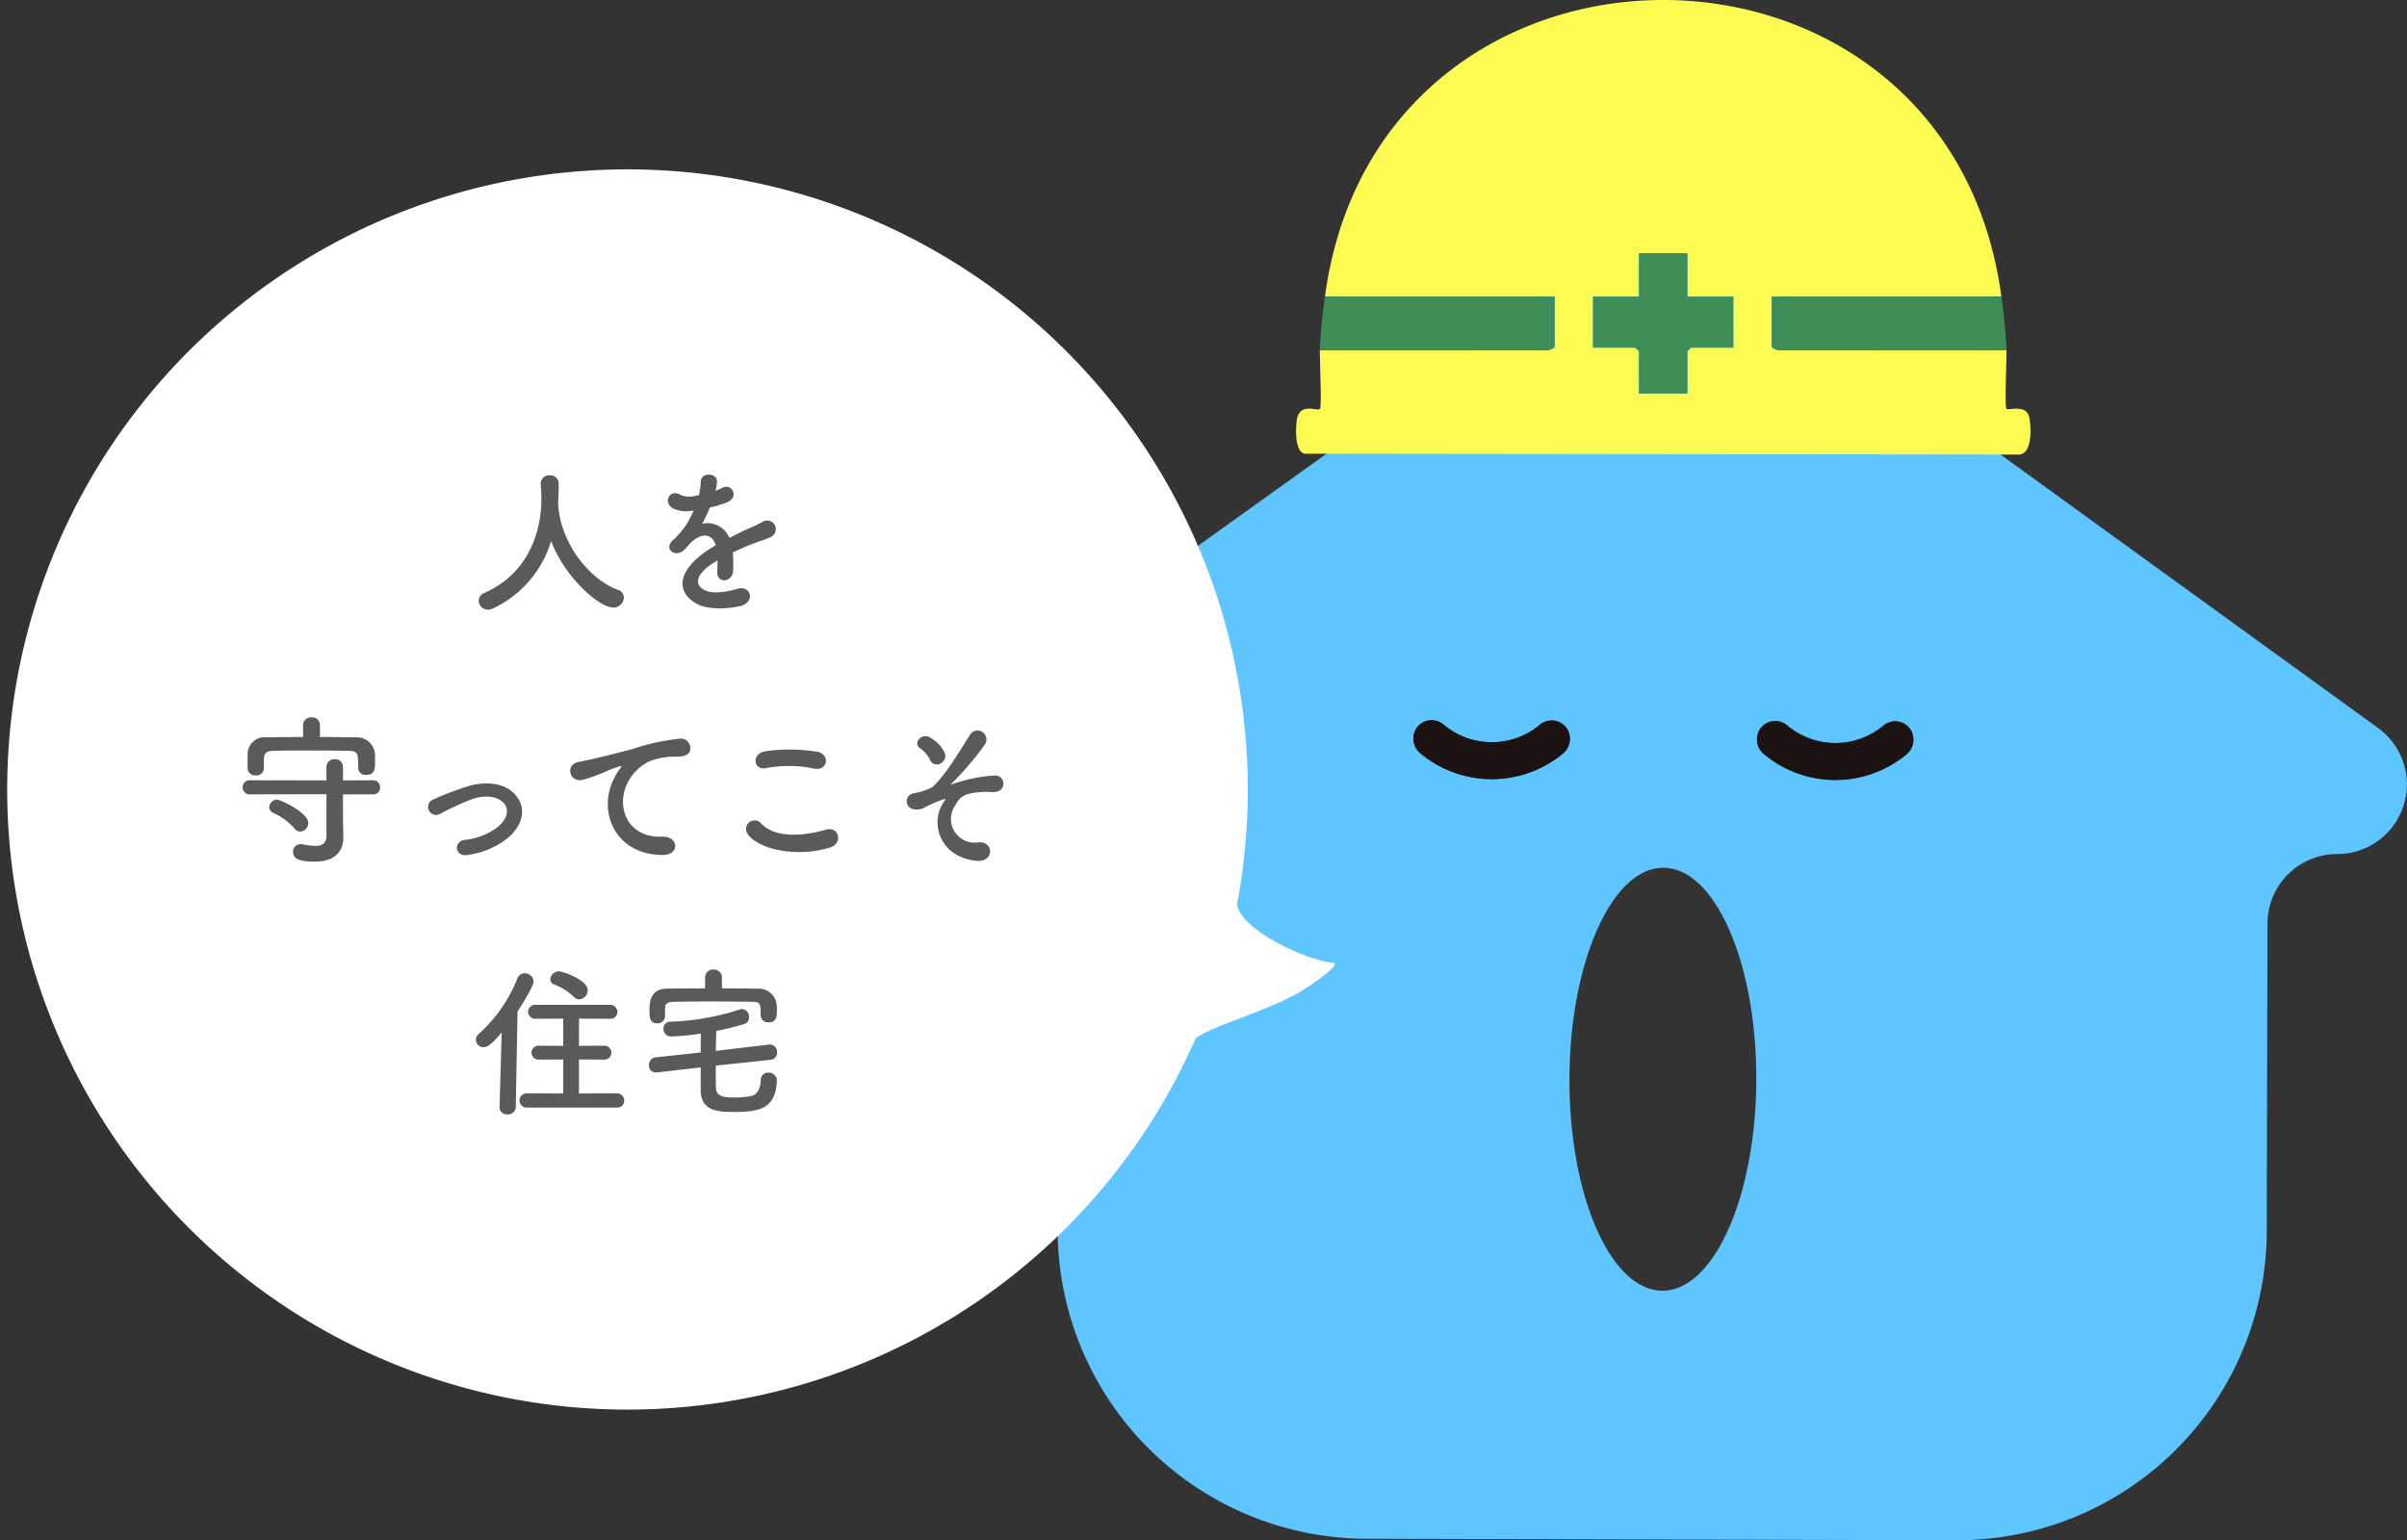 <svg xmlns="http://www.w3.org/2000/svg" xmlns:xlink="http://www.w3.org/1999/xlink" width="297" height="190.108" viewBox="0 0 297 190.108">
  <rect x="0" y="0" width="297" height="190.108" fill="#333333" stroke="none"/>
  <defs>
    <clipPath id="clip-path">
      <rect id="長方形_49974" data-name="長方形 49974" width="164.689" height="154.022" fill="#fff"/>
    </clipPath>
    <clipPath id="clip-path-2">
      <rect id="長方形_50205" data-name="長方形 50205" width="90.62" height="56.108" fill="none"/>
    </clipPath>
  </defs>
  <g id="グループ_38637" data-name="グループ 38637" transform="translate(-56 -6367.892)">
    <g id="グループ_37446" data-name="グループ 37446" transform="translate(169.468 6398.066)">
      <path id="パス_137340" data-name="パス 137340" d="M230.911,87.607,153.143,31.273a17.564,17.564,0,0,0-20.542-.05L54.554,87.168a8.6,8.6,0,0,0,4.967,15.593,8.587,8.587,0,0,1,8.556,8.618l-.094,37.969a38.2,38.2,0,0,0,38.051,38.336l72.9.181a38.2,38.2,0,0,0,38.241-38.147l.094-37.969a8.585,8.585,0,0,1,8.6-8.576,8.6,8.6,0,0,0,5.043-15.566M130.29,90.8a13.773,13.773,0,0,1-17.519-.044A2.361,2.361,0,0,1,112.1,87.9a2.273,2.273,0,0,1,3.495-.713,9.241,9.241,0,0,0,11.893.03,2.271,2.271,0,0,1,3.489.728,2.361,2.361,0,0,1-.684,2.857M142.6,157.067c-6.365-.015-11.5-11.714-11.461-26.129s5.225-26.088,11.59-26.072,11.5,11.714,11.461,26.129-5.225,26.088-11.59,26.072m30.067-66.151a13.768,13.768,0,0,1-17.5-.047,2.362,2.362,0,0,1-.679-2.859,2.272,2.272,0,0,1,3.5-.718,9.238,9.238,0,0,0,11.884.032,2.268,2.268,0,0,1,3.491.736,2.366,2.366,0,0,1-.7,2.855" transform="translate(-50.95 -27.931)" fill="#5fc5ff"/>
      <path id="パス_137341" data-name="パス 137341" d="M105.751,67.179a13.77,13.77,0,0,1-17.489-.044,2.372,2.372,0,0,1-.515-3.153,2.268,2.268,0,0,1,3.322-.43,9.241,9.241,0,0,0,11.893.03,2.269,2.269,0,0,1,3.319.445,2.372,2.372,0,0,1-.529,3.151" transform="translate(-26.426 -4.298)" fill="#1a1311"/>
      <path id="パス_137342" data-name="パス 137342" d="M131.067,67.251A13.772,13.772,0,0,1,113.6,67.2a2.378,2.378,0,0,1-.522-3.156,2.267,2.267,0,0,1,3.324-.432,9.24,9.24,0,0,0,11.884.03,2.267,2.267,0,0,1,3.32.45,2.38,2.38,0,0,1-.541,3.155" transform="translate(-9.36 -4.255)" fill="#1a1311"/>
    </g>
    <g id="グループ_37459" data-name="グループ 37459" transform="translate(56 6388.066)">
      <g id="グループ_37458" data-name="グループ 37458" clip-path="url(#clip-path)">
        <path id="パス_148547" data-name="パス 148547" d="M152.637,91.479a76.54,76.54,0,1,0-5.1,16.5c1.941-1.4,6.746-2.745,11-4.744,3.069-1.448,7.071-4.469,5.976-4.569-3.294-.269-11.469-4.108-11.868-7.188" transform="translate(0 0)" fill="#fff"/>
      </g>
    </g>
    <path id="パス_150966" data-name="パス 150966" d="M-9.14-11.96c.06-.86.08-1.72.08-2.42a1.037,1.037,0,0,0-1.1-1.06,1.031,1.031,0,0,0-1.12,1v.06c.04.6.08,1.28.08,1.88,0,1.5-.18,8.52-7,11.56a1.088,1.088,0,0,0-.74.98,1.15,1.15,0,0,0,1.16,1.1A1.3,1.3,0,0,0-17.2,1,13.423,13.423,0,0,0-10-7.32C-8.26-2.76-4.04.88-2.34.88A1.275,1.275,0,0,0-1.02-.34a1.025,1.025,0,0,0-.78-.98c-3.34-1.24-6.94-5.5-7.32-10.4a.39.39,0,0,0-.02-.16ZM10.3-13.6a3.781,3.781,0,0,0,.16-1.16c-.04-.98-1.92-1.1-2,.1a8.344,8.344,0,0,1-.22,1.68c-.1.02-.22.02-.3.04a3.075,3.075,0,0,1-1.88-.04c-1.4-.94-2.38.94-.94,1.66a4.039,4.039,0,0,0,2.48.22,16.673,16.673,0,0,1-.94,1.78A9.983,9.983,0,0,1,5.04-7.44C3.84-6.36,5.3-5.22,6.4-6.2a4.38,4.38,0,0,0,.46-.52l.08-.08c1.3-1.5,2.84-1.7,3.38-.02-.38.22-.7.44-.98.62C5.72-3.82,5.24-1.12,7.94.4c1.56.88,4.28.58,5.46.28,1.84-.48,1.28-2.64-.48-2.1-.94.3-2.9.7-3.96.16-1.12-.56-1.42-1.76,1.06-3.36.16-.1.34-.2.52-.3,0,.42-.02.88-.04,1.3-.06.78.4,1.16.9,1.14a1.183,1.183,0,0,0,1.06-1.24,15.98,15.98,0,0,0-.04-2.2c.8-.38,1.7-.78,2.54-1.1,1.06-.4,1.52-.5,2.16-.82A1.066,1.066,0,1,0,16-9.64a15.36,15.36,0,0,1-1.56.74c-.78.34-1.62.76-2.44,1.18A2.915,2.915,0,0,0,8.64-9.46a20.406,20.406,0,0,0,.96-2.02,11.248,11.248,0,0,0,2.2-.66c1.48-.74.4-2.4-.7-1.74a7.035,7.035,0,0,1-.84.36ZM-38.52,15.36a.946.946,0,0,0-1.04-.92.946.946,0,0,0-1.04.92v1.5c-1.52,0-3.04.02-4.54.04a2.082,2.082,0,0,0-2.3,1.92c0,.32-.02.66-.02.98s.02.64.02.9a.918.918,0,0,0,1,.9.913.913,0,0,0,1-.86V19.6c.06-.74.22-1.02,1.32-1.04,1.22-.02,2.6-.04,4-.04,1.72,0,3.48.02,5.06.04,1.24.04,1.26.22,1.26,2.1v.04a.888.888,0,0,0,1,.84c1.08,0,1.08-.86,1.08-1.58,0-.36,0-.74-.02-1.04a2.235,2.235,0,0,0-2.22-2.02c-1.52-.02-3.04-.04-4.56-.04Zm6.56,8.58a.817.817,0,0,0,.86-.86.844.844,0,0,0-.86-.88l-3.72.02V20.54a.939.939,0,0,0-1-.94.962.962,0,0,0-1.04.94v1.68l-9.42-.02a.856.856,0,0,0-.92.86.86.86,0,0,0,.92.88l9.42-.02v5.06c0,1-.5,1.32-1.38,1.32a8.522,8.522,0,0,1-1.56-.2.974.974,0,0,0-.24-.02.929.929,0,0,0-.94.96c0,.88.84,1.2,2.68,1.2,2.88,0,3.52-1.68,3.52-2.92v-.04l-.04-2.3V23.94Zm-9,4.6a1.071,1.071,0,0,0,1-1.06c0-1.26-3.38-2.88-3.86-2.88a.966.966,0,0,0-.96.92.773.773,0,0,0,.5.7,7.924,7.924,0,0,1,2.64,1.96A.862.862,0,0,0-40.96,28.54Zm25.6.8c1.82-1.52,2.5-3.74.82-5.48-1.4-1.46-3.7-1.44-5.38-1.02a36.96,36.96,0,0,0-4.6,1.72.986.986,0,1,0,.86,1.76,34.339,34.339,0,0,1,4.1-1.86c1.3-.38,2.88-.4,3.74.58.6.68.54,1.78-.66,2.84a7.857,7.857,0,0,1-4.2,1.68c-1.38.2-1.22,2.12.36,1.86A10.051,10.051,0,0,0-15.36,29.34ZM3.78,31.42c2.12.02,2-2.34-.1-2.26-4.48.16-5.82-4.04-4.06-6.98a5.764,5.764,0,0,1,2.56-2.34,8.6,8.6,0,0,1,2.98-.56c1.4.08,1.84-.32,1.96-.66a1.179,1.179,0,0,0-1.36-1.54A26.928,26.928,0,0,0,.3,18.26c-2.04.58-3.78.98-4.76,1.22-.64.16-1.8.38-2.22.48-1.6.34-1.08,2.64.68,2.16.6-.16,1.16-.36,1.8-.6,1.36-.52,1.02-.52,2.52-1,.38-.12.48-.14.16.28a6.911,6.911,0,0,0-.64,1.04C-4.34,25.86-2.26,31.4,3.78,31.42ZM22.46,20.76c1.62.34,2.06-1.72.38-2.08a21.233,21.233,0,0,0-6.38-.06c-1.78.26-1.52,2.38.06,2.08A15.206,15.206,0,0,1,22.46,20.76Zm1.96,9.74c1.62-.5,1.14-2.66-.52-2.2-3.02.86-6.26,1-7.96-.74a1.054,1.054,0,0,0-1.66,1.3C15.66,30.8,20.46,31.74,24.42,30.5Zm13.6-10.36a1.032,1.032,0,0,0,.56-1.3,4.216,4.216,0,0,0-1.76-1.88c-1.1-.72-2.26.7-1.28,1.3a3.6,3.6,0,0,1,1.24,1.48A.891.891,0,0,0,38.02,20.14Zm4.46,12c2.2.22,2.2-2.4.28-2.28a2.925,2.925,0,0,1-2.82-4.66,2.333,2.333,0,0,1,1.76-1.36,9.29,9.29,0,0,1,2.32-.2c1,.12,1.5-.18,1.68-.56a1.008,1.008,0,0,0-1.02-1.46,18.508,18.508,0,0,0-4.44.82,4.1,4.1,0,0,0-.66.22c-.08.04-.36.12-.14-.08a37.375,37.375,0,0,0,4.06-4.76,1.1,1.1,0,1,0-1.88-1.12c-1.18,1.84-2.98,4.94-4.62,6.38a9.029,9.029,0,0,1-2.3.74.987.987,0,0,0-.22,1.88,1.955,1.955,0,0,0,1.74-.22,18.217,18.217,0,0,1,2.12-.9c.42-.14.36-.06.08.36C36.72,27.44,37.92,31.68,42.48,32.14ZM-6.54,49.24a1.135,1.135,0,0,0,1.06-1.12c0-1.3-3.16-2.34-3.54-2.34a1.089,1.089,0,0,0-1.08.98.7.7,0,0,0,.52.66,6.893,6.893,0,0,1,2.36,1.5A.975.975,0,0,0-6.54,49.24ZM-1.9,62.6a.846.846,0,0,0,.92-.86.887.887,0,0,0-.92-.9l-4.66.02v-4.2l3.04.02a.87.87,0,0,0,.96-.86.88.88,0,0,0-.96-.86l-3.04.02V51.62l3.78.02a.866.866,0,0,0,.96-.84.884.884,0,0,0-.96-.88h-9.08a.876.876,0,0,0-.98.86.887.887,0,0,0,.98.86l3.36-.02v3.36l-2.94-.02a.888.888,0,0,0-.98.86.9.9,0,0,0,.98.86l2.94-.02v4.2l-4.4-.02a.908.908,0,0,0-1,.88.9.9,0,0,0,1,.88Zm-14.46-.06v.04a.884.884,0,0,0,.98.86.947.947,0,0,0,1.02-.9l.22-11.8c.66-1,1.98-3.16,1.98-3.72a1.078,1.078,0,0,0-1.1-1,.961.961,0,0,0-.9.64,18.175,18.175,0,0,1-4.78,6.86.974.974,0,0,0-.34.72.918.918,0,0,0,.94.9c.44,0,.88-.2,2.24-1.8ZM11.08,46.58a.99.99,0,0,0-1.04-1.02A.99.99,0,0,0,9,46.58v1.3c-1.58,0-3.16.02-4.72.04-2.08.02-2.14,1.74-2.14,2.68,0,.86.02,1.6.96,1.6a.905.905,0,0,0,.96-.88v-.9c.02-.52.08-.86,1.16-.88,1.22-.02,2.7-.04,4.22-.04,1.84,0,3.74.02,5.34.04,1.08.02,1.08.28,1.08,1.66v.04a.893.893,0,0,0,.98.84c.92,0,1.02-.64,1.02-1.44,0-.24,0-.46-.02-.7a2.226,2.226,0,0,0-2.34-2.02c-1.46-.02-2.94-.04-4.42-.04ZM17.1,56.7a.854.854,0,0,0,.78-.9.9.9,0,0,0-.84-.98h-.12l-6.6.78c.02-.82.04-1.62.06-2.46a32.272,32.272,0,0,0,3.52-.88.792.792,0,0,0,.52-.82.924.924,0,0,0-.86-1,1,1,0,0,0-.32.06A30.627,30.627,0,0,1,4.72,52a.838.838,0,0,0-.86.86.929.929,0,0,0,.94.96,29.205,29.205,0,0,0,3.68-.36c-.02.8-.02,1.56-.02,2.34l-5.58.6a.92.92,0,0,0-.8.98.828.828,0,0,0,.84.88h.16l5.38-.62V60.5c.04,2.52,2.14,2.64,4.06,2.64,3.26,0,5.18-.42,5.34-3.84v-.06a1.008,1.008,0,0,0-1.06-.96.884.884,0,0,0-.92.9c-.04.94-.36,1.88-1.32,2.02a12.05,12.05,0,0,1-1.84.16c-1.24,0-2.34-.06-2.38-1.18-.02-.94-.02-1.86-.02-2.76Z" transform="translate(134 6442)" fill="#5a5a5a"/>
    <g id="グループ_37913" data-name="グループ 37913" transform="translate(215.924 6367.892)">
      <g id="グループ_37912" data-name="グループ 37912" transform="translate(0 0.001)" clip-path="url(#clip-path-2)">
        <path id="パス_149186" data-name="パス 149186" d="M87.027,36.607H58.681v6.142c0,.261.764.557,1.086.488l27.89-.016c.04,1.093-.261,6.993,0,7.245.24.235,2.5-.666,2.827,1.11.232,1.242.382,4.64-1.426,4.528L1.016,56c-1.19-.324-1.069-3.076-.931-4.128.3-2.266,2.531-1.088,2.851-1.4.259-.253-.04-6.154,0-7.245l27.89.016c.322.069,1.086-.227,1.086-.488V36.607H3.564c6.558-48.814,76.911-48.807,83.463,0m-38.74-5.354H42.3v5.354H36.634v6.3h5.2a3.106,3.106,0,0,1,.473.473v5.2h5.984v-5.2a3.134,3.134,0,0,1,.472-.473h5.2v-6.3H48.287Z" transform="translate(0 0)" fill="#fcfb52"/>
        <path id="パス_149187" data-name="パス 149187" d="M4.682,50.56H33.028V56.7c0,.261-.763.557-1.086.488l-27.89-.016a63.871,63.871,0,0,1,.63-6.614" transform="translate(-1.118 -13.953)" fill="#3f8e57"/>
        <path id="パス_149188" data-name="パス 149188" d="M109.394,50.56a63.847,63.847,0,0,1,.63,6.614l-27.89.016c-.323.069-1.086-.227-1.086-.488V50.56Z" transform="translate(-22.366 -13.953)" fill="#3f8e57"/>
        <path id="パス_149189" data-name="パス 149189" d="M62.25,43.165v5.354H67.92v6.3h-5.2a3.134,3.134,0,0,0-.472.473v5.2H56.266v-5.2a3.106,3.106,0,0,0-.473-.473H50.6v-6.3h5.669V43.165Z" transform="translate(-13.963 -11.912)" fill="#3f8e57"/>
      </g>
    </g>
  </g>
</svg>

